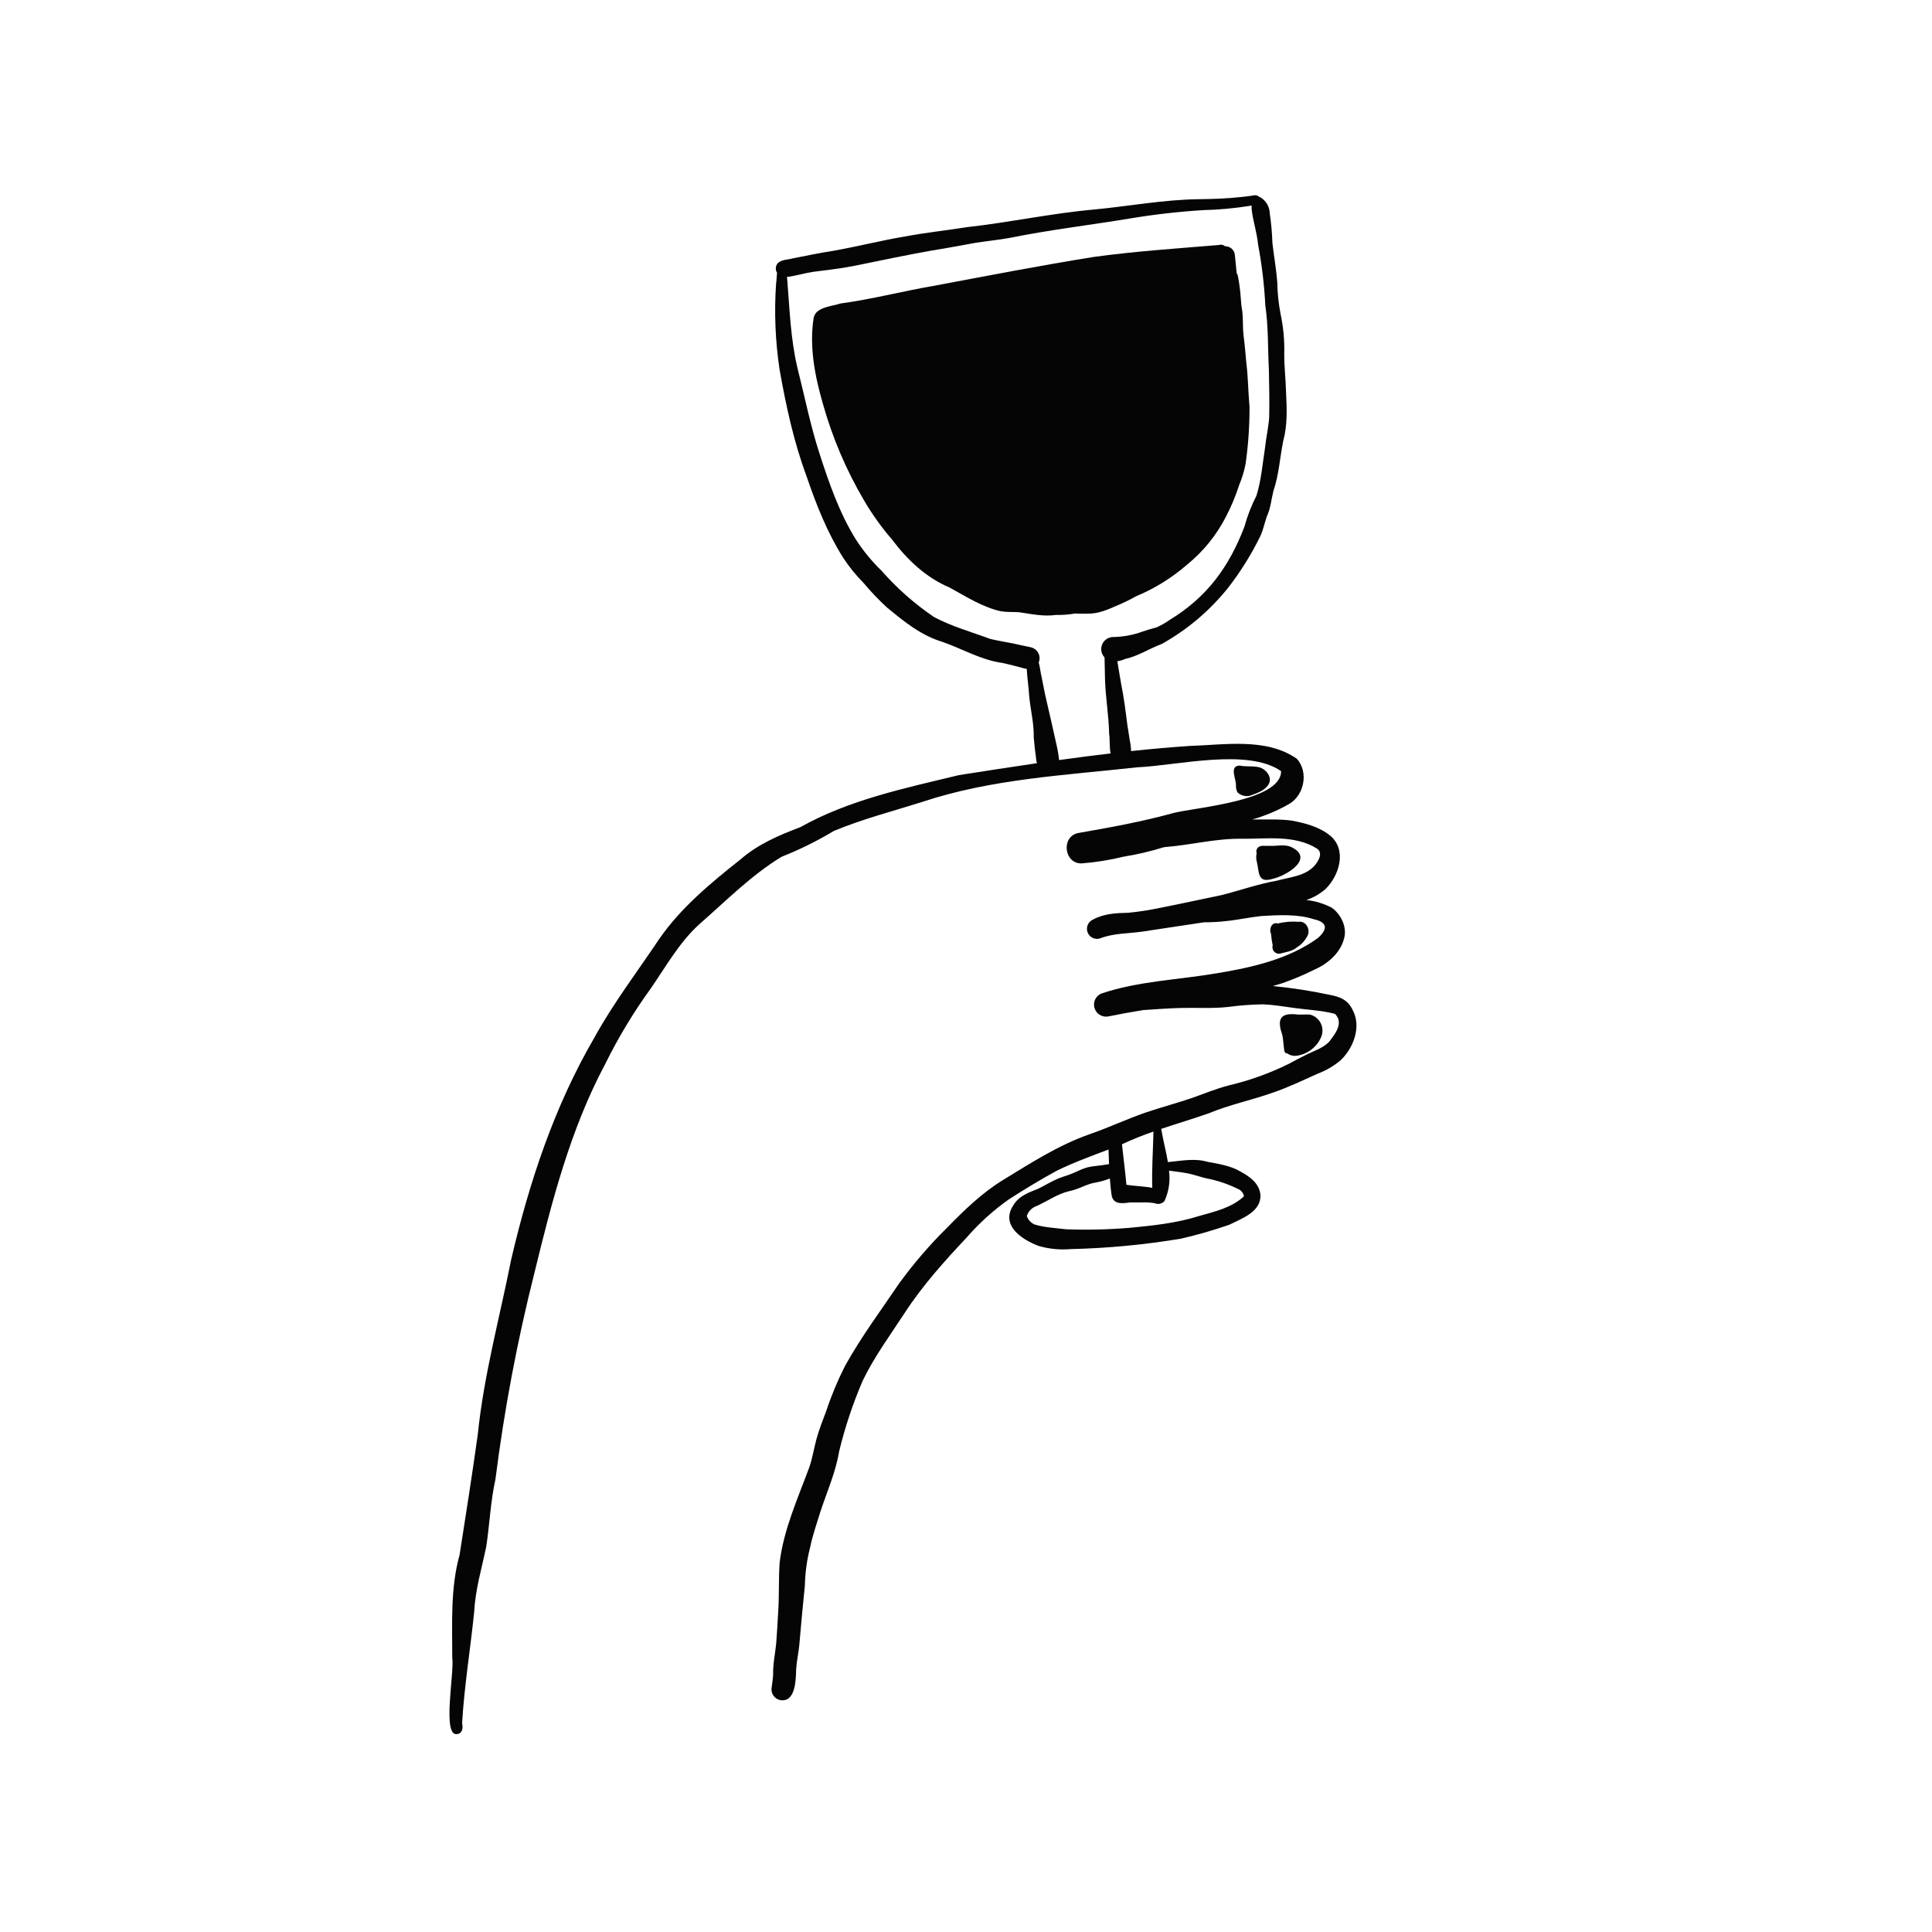 <svg xmlns="http://www.w3.org/2000/svg" xmlns:xlink="http://www.w3.org/1999/xlink" width="500" zoomAndPan="magnify" viewBox="0 0 375 375" height="500" preserveAspectRatio="xMidYMid meet" version="1.0"><defs><clipPath id="a7750ad2f9"><path d="M 87 37.5 L 264 37.5 L 264 337 L 87 337 Z M 87 37.5 " clip-rule="nonzero"/></clipPath></defs><g clip-path="url(#a7750ad2f9)"><path fill="#050505" d="M 87.785 321.801 C 87.793 315.105 87.395 308.328 89.203 301.809 C 90.426 294.023 91.652 286.238 92.738 278.422 C 93.906 266.953 96.977 255.785 99.215 244.496 C 102.715 229.484 107.582 214.777 115.367 201.398 C 119.039 194.727 123.656 188.68 127.891 182.348 C 132.102 176.223 137.957 171.387 143.746 166.797 C 147.137 163.855 151.18 162.125 155.332 160.559 C 164.805 155.234 175.652 152.984 186.137 150.449 C 191.176 149.66 196.215 148.875 201.262 148.137 C 201.156 147.742 201.094 147.34 201.07 146.93 C 200.93 145.949 200.734 144.312 200.648 143.129 C 200.719 140.367 199.98 137.676 199.754 134.934 C 199.648 133.238 199.375 131.531 199.289 129.828 C 198.969 129.785 198.652 129.715 198.34 129.617 C 197.102 129.262 195.848 128.961 194.59 128.68 C 190.465 128.129 186.848 125.965 182.969 124.602 C 178.816 123.375 175.434 120.617 172.152 117.906 C 170.539 116.422 169.035 114.844 167.629 113.164 C 166.133 111.652 164.801 110.008 163.637 108.227 C 160.539 103.312 158.398 97.871 156.535 92.395 C 154.051 85.707 152.555 78.719 151.309 71.707 C 150.48 66.152 150.254 60.574 150.641 54.973 C 150.734 54.539 150.734 53.719 150.828 52.957 C 150.648 52.672 150.566 52.359 150.586 52.023 C 150.605 51.688 150.719 51.387 150.93 51.125 C 151.637 50.344 152.91 50.438 153.879 50.152 C 156.48 49.621 159.082 49.102 161.711 48.688 C 166.371 47.867 170.961 46.688 175.633 45.906 C 179.66 45.141 183.742 44.723 187.793 44.078 C 196.074 43.156 204.242 41.375 212.555 40.648 C 219.203 40.008 225.797 38.77 232.496 38.668 C 235.316 38.629 238.129 38.555 240.934 38.234 C 241.691 38.152 242.453 38.074 243.207 37.949 C 243.59 37.836 243.945 37.883 244.281 38.098 C 244.312 38.121 244.324 38.156 244.352 38.184 C 244.5 38.23 244.641 38.297 244.773 38.379 C 245.285 38.719 245.691 39.156 245.988 39.691 C 246.285 40.23 246.441 40.805 246.461 41.418 C 246.742 43.324 246.914 45.238 246.973 47.164 C 247.258 49.707 247.727 52.223 247.918 54.777 C 247.953 56.863 248.168 58.934 248.566 60.984 C 249.109 63.523 249.344 66.094 249.27 68.691 C 249.27 71.324 249.555 73.629 249.633 76.332 C 249.777 79.426 249.906 82.559 249.078 85.566 C 248.426 88.785 248.25 92.129 247.18 95.246 C 246.762 96.93 246.633 98.66 245.887 100.254 C 245.461 101.488 245.195 102.809 244.656 104.004 C 242.914 107.574 240.824 110.926 238.395 114.066 C 234.809 118.535 230.516 122.176 225.52 124.984 C 223.086 125.883 220.887 127.371 218.332 127.922 C 217.867 128.137 217.383 128.277 216.879 128.348 C 217.133 129.844 217.359 131.34 217.629 132.832 C 218.148 135.391 218.477 137.977 218.801 140.566 C 218.973 141.605 219.125 142.645 219.285 143.688 C 219.438 144.379 219.523 145.078 219.539 145.785 C 223.305 145.387 227.074 145.047 230.855 144.789 C 237.621 144.59 245.797 143.125 251.723 147.281 C 254.008 149.809 253.195 154.27 250.289 156.008 C 248.012 157.324 245.609 158.34 243.078 159.055 C 245.641 159.105 248.211 158.93 250.758 159.285 C 253.395 159.789 256.195 160.508 258.273 162.273 C 261.453 165.023 259.945 169.941 257.309 172.535 C 256.203 173.508 254.953 174.227 253.555 174.688 C 255.297 174.883 256.945 175.383 258.5 176.188 C 260.305 177.492 261.52 179.98 260.879 182.195 C 260.102 185.07 257.668 187.109 255.02 188.262 C 253.012 189.258 250.953 190.121 248.836 190.855 C 248.246 191.047 247.652 191.219 247.055 191.391 C 250.727 191.746 254.363 192.305 257.969 193.074 C 260.105 193.461 261.645 194.055 262.594 196.129 C 264.266 199.348 262.699 203.414 260.23 205.785 C 258.906 206.902 257.434 207.766 255.812 208.379 C 252.918 209.676 250.059 211.059 247.051 212.086 C 242.93 213.543 238.633 214.414 234.59 216.105 C 231.555 217.164 228.453 218.086 225.391 219.117 C 225.434 219.391 225.477 219.66 225.539 219.922 C 225.867 221.75 226.371 223.652 226.688 225.562 C 229.27 225.332 231.848 224.754 234.402 225.516 C 236.398 225.875 238.91 226.27 240.758 227.391 C 242.551 228.344 244.402 229.668 244.645 231.844 C 244.883 235.176 241.066 236.5 238.609 237.723 C 235.527 238.793 232.398 239.695 229.219 240.426 C 222.137 241.605 215.012 242.281 207.832 242.449 C 205.742 242.625 203.684 242.43 201.664 241.859 C 198.402 240.66 194.113 237.832 196.684 233.961 C 197.727 232.16 199.621 231.48 201.449 230.762 C 202.824 230.094 204.129 229.273 205.547 228.691 C 206.145 228.457 206.758 228.266 207.371 228.062 C 208.781 227.586 210.098 226.73 211.621 226.465 C 212.648 226.289 213.691 226.23 214.711 226.043 C 214.891 225.996 215.074 225.973 215.262 225.973 C 215.227 225.02 215.195 224.066 215.164 223.117 C 211.762 224.422 208.328 225.652 205.055 227.27 C 201.918 228.988 198.844 230.848 195.84 232.781 C 192.82 234.914 190.094 237.375 187.668 240.156 C 183.328 244.781 179.039 249.535 175.582 254.863 C 172.801 259.121 169.684 263.359 167.453 267.984 C 165.543 272.426 164.02 276.996 162.879 281.695 C 162.207 285.766 160.512 289.551 159.23 293.445 C 158.516 295.793 157.73 297.965 157.223 300.434 C 156.613 302.828 156.281 305.258 156.227 307.723 C 155.836 311.617 155.457 315.516 155.133 319.414 C 154.988 320.898 154.641 322.359 154.547 323.848 C 154.473 325.594 154.492 328.684 152.926 329.75 C 152.582 329.945 152.211 330.039 151.816 330.027 C 151.422 330.02 151.055 329.906 150.723 329.691 C 150.391 329.477 150.137 329.195 149.961 328.84 C 149.789 328.484 149.719 328.109 149.754 327.715 C 149.844 326.828 150.035 325.953 150.062 325.062 C 150.008 322.992 150.469 320.977 150.664 318.926 C 150.816 316.949 150.926 314.965 151.039 312.984 C 151.262 309.742 151.105 306.492 151.332 303.258 C 152.125 296.797 154.863 290.84 157.086 284.785 C 157.68 283.066 157.969 281.27 158.422 279.512 C 158.941 277.566 159.684 275.703 160.391 273.824 C 161.383 270.832 162.594 267.934 164.02 265.125 C 167.125 259.535 170.953 254.383 174.535 249.094 C 177.324 245.262 180.406 241.676 183.781 238.344 C 187.129 234.918 190.602 231.535 194.711 229.023 C 200.09 225.734 205.441 222.281 211.422 220.176 C 215.137 218.906 218.684 217.203 222.398 215.934 C 225.418 214.906 228.504 214.102 231.523 213.062 C 233.777 212.254 236.039 211.324 238.457 210.691 C 242.52 209.734 246.422 208.332 250.164 206.488 C 251.18 205.957 252.176 205.391 253.207 204.891 C 254.828 204.031 256.73 203.527 258.023 202.168 C 258.949 200.914 260.336 199.273 259.711 197.633 C 259.523 197.328 259.355 196.922 259.012 196.766 C 256.453 196.102 253.793 196.008 251.184 195.641 C 249.184 195.375 247.188 195.023 245.168 194.941 C 242.871 194.977 240.586 195.148 238.309 195.457 C 235.348 195.77 232.367 195.582 229.395 195.641 C 226.883 195.703 224.383 195.883 221.875 196.059 C 219.582 196.43 217.293 196.84 215.012 197.309 C 214.734 197.344 214.457 197.336 214.18 197.273 C 213.906 197.211 213.648 197.105 213.414 196.953 C 213.176 196.797 212.973 196.609 212.805 196.383 C 212.637 196.156 212.516 195.91 212.438 195.637 C 212.359 195.367 212.332 195.094 212.352 194.812 C 212.375 194.531 212.445 194.262 212.562 194.008 C 212.684 193.754 212.84 193.527 213.043 193.328 C 213.242 193.133 213.473 192.973 213.73 192.859 C 220.965 190.41 228.723 190.195 236.207 188.906 C 243.016 187.789 250.102 186.184 255.781 182.09 C 257.742 180.371 257.703 179.016 255.016 178.422 C 251.828 177.387 248.121 177.605 244.785 177.805 C 242.484 178.051 240.223 178.566 237.918 178.789 C 236.512 178.949 235.102 179.023 233.688 179.02 C 230.254 179.535 226.824 180.062 223.391 180.57 C 222.766 180.68 222.141 180.773 221.516 180.852 C 218.805 181.223 216.035 181.141 213.453 182.164 C 213.215 182.23 212.973 182.25 212.727 182.223 C 212.48 182.199 212.25 182.129 212.031 182.016 C 211.812 181.902 211.621 181.75 211.457 181.566 C 211.297 181.379 211.172 181.172 211.09 180.941 C 211.008 180.707 210.969 180.469 210.977 180.223 C 210.984 179.977 211.035 179.742 211.133 179.516 C 211.23 179.289 211.363 179.086 211.539 178.91 C 211.711 178.734 211.91 178.598 212.133 178.496 C 214.289 177.328 216.621 177.215 219.012 177.168 C 221.031 176.969 223.031 176.66 225.02 176.246 C 229.035 175.469 233.027 174.566 237.035 173.754 C 240.645 172.844 244.164 171.59 247.836 170.941 C 250.383 170.234 253.426 170.066 255.242 167.922 C 255.953 167.027 256.844 165.547 255.613 164.703 C 251.301 162.016 245.926 162.844 241.082 162.805 C 236.07 162.707 231.164 164.023 226.18 164.41 C 226.086 164.418 225.992 164.434 225.902 164.445 C 223.344 165.242 220.746 165.852 218.102 166.277 C 215.414 166.934 212.695 167.371 209.938 167.586 C 206.566 167.664 205.895 162.477 209.203 161.703 C 215.391 160.621 221.695 159.488 227.824 157.789 C 232.25 156.695 248.711 155.449 248.66 149.68 C 242.152 145.164 228.582 148.582 220.699 148.938 C 206.734 150.484 192.488 151.172 179.07 155.629 C 173.309 157.457 167.43 158.957 161.84 161.293 C 158.59 163.246 155.199 164.918 151.676 166.316 C 145.801 169.895 140.934 174.852 135.777 179.359 C 131.887 182.863 129.309 187.52 126.363 191.789 C 122.984 196.445 120.023 201.352 117.48 206.504 C 110.727 219.16 107.113 233.168 103.742 247.027 C 100.402 260.242 97.875 273.613 96.164 287.137 C 95.207 291.441 95.043 295.84 94.383 300.184 C 93.512 304.391 92.262 308.516 92.043 312.832 C 91.305 320.047 90.121 327.23 89.695 334.473 C 89.887 335.324 89.801 336.441 88.738 336.586 C 85.754 337.141 88.223 324.574 87.785 321.801 Z M 217.785 222.098 L 217.75 222.109 C 217.758 222.141 217.773 222.156 217.781 222.188 C 218.055 224.777 218.406 227.363 218.637 229.965 C 220.305 230.223 222 230.246 223.656 230.562 C 223.539 226.914 223.805 223.277 223.891 219.633 C 221.812 220.348 219.777 221.168 217.785 222.098 Z M 224.137 233.543 C 223.281 233.402 222.418 233.348 221.547 233.387 C 220.848 233.379 220.152 233.379 219.453 233.387 C 218.098 233.531 216.32 233.934 215.809 232.238 C 215.621 231.086 215.508 229.918 215.422 228.746 C 214.555 229.086 213.664 229.34 212.75 229.516 C 210.914 229.777 209.363 230.863 207.551 231.195 C 205.258 231.73 203.34 233.125 201.199 234.094 C 200.746 234.25 200.352 234.5 200.016 234.84 C 199.684 235.184 199.441 235.582 199.301 236.039 C 199.574 236.789 200.074 237.332 200.801 237.668 C 202.75 238.266 204.867 238.344 206.891 238.602 C 211.004 238.754 215.113 238.66 219.215 238.324 C 223.781 237.887 228.402 237.406 232.793 236.012 C 235.812 235.164 239.113 234.406 241.453 232.195 C 241.391 231.867 241.25 231.574 241.035 231.316 C 240.82 231.062 240.555 230.871 240.242 230.754 C 238.281 229.785 236.227 229.102 234.078 228.699 C 232.938 228.426 231.84 228.027 230.691 227.785 C 229.445 227.52 228.164 227.414 226.902 227.219 C 227.172 229.266 226.883 231.23 226.035 233.109 C 225.801 233.383 225.508 233.562 225.16 233.641 C 224.809 233.723 224.469 233.688 224.137 233.543 Z M 202.168 131.355 C 202.477 132.887 202.75 134.43 203.113 135.949 C 203.762 138.766 204.418 141.582 205.035 144.402 C 205.277 145.434 205.457 146.473 205.57 147.527 C 208.898 147.062 212.234 146.633 215.57 146.234 C 215.305 145.023 215.457 143.473 215.285 142.441 C 215.211 138.883 214.582 135.371 214.48 131.816 C 214.453 130.555 214.418 129.027 214.391 127.602 C 214.066 127.258 213.863 126.855 213.781 126.395 C 213.699 125.934 213.754 125.484 213.941 125.055 C 214.129 124.625 214.418 124.281 214.812 124.023 C 215.207 123.77 215.641 123.641 216.109 123.645 C 218.086 123.609 219.996 123.246 221.848 122.559 C 222.703 122.258 223.578 122.012 224.461 121.785 C 225.383 121.375 226.254 120.875 227.078 120.293 C 234.293 115.902 238.566 110.02 241.551 102.211 C 242.113 100.129 242.891 98.129 243.879 96.207 C 244.816 93.207 245.051 90.059 245.535 86.961 C 245.742 84.977 246.203 83.023 246.348 81.031 C 246.418 77.941 246.348 74.84 246.289 71.754 C 246.074 67.594 246.207 63.426 245.598 59.289 C 245.398 55.316 244.93 51.379 244.195 47.469 C 243.996 45.355 243.348 43.336 243.027 41.254 C 242.945 40.801 242.914 40.348 242.938 39.891 C 242.766 39.922 242.598 39.949 242.434 39.98 C 239.508 40.445 236.562 40.711 233.602 40.781 C 228.746 41.082 223.918 41.637 219.117 42.441 C 211.34 43.719 203.719 44.613 195.949 46.18 C 193.871 46.555 191.645 46.781 189.367 47.129 C 186.543 47.625 183.727 48.188 180.891 48.621 C 175.875 49.512 170.754 50.602 165.742 51.617 C 163.145 52.133 160.516 52.41 157.891 52.758 C 156.273 52.988 154.695 53.484 153.082 53.719 C 152.973 53.727 152.867 53.715 152.758 53.715 C 152.762 53.965 152.785 54.215 152.82 54.465 C 153.27 60.137 153.457 65.797 154.781 71.406 C 156.18 76.918 157.277 82.5 159.027 87.922 C 160.895 93.691 162.883 99.48 166.094 104.664 C 167.523 106.883 169.184 108.914 171.082 110.75 C 174.086 114.172 177.469 117.164 181.234 119.73 C 184.703 121.605 188.551 122.645 192.227 124.023 C 194.234 124.5 196.289 124.77 198.297 125.258 C 198.902 125.391 199.512 125.5 200.109 125.645 C 200.422 125.719 200.699 125.855 200.949 126.051 C 201.199 126.246 201.398 126.488 201.543 126.77 C 201.688 127.055 201.766 127.355 201.777 127.672 C 201.789 127.992 201.734 128.297 201.613 128.59 C 201.879 129.488 201.938 130.457 202.168 131.355 Z M 202.168 131.355 " fill-opacity="1" fill-rule="nonzero"/></g><path fill="#050505" d="M 251.539 196.887 C 252.457 197.012 253.387 196.844 254.301 196.938 C 254.523 196.996 254.738 197.078 254.945 197.184 C 255.152 197.289 255.344 197.414 255.52 197.562 C 255.699 197.711 255.859 197.875 256.004 198.055 C 256.148 198.234 256.27 198.43 256.371 198.637 C 256.469 198.848 256.547 199.062 256.602 199.285 C 256.656 199.512 256.688 199.738 256.691 199.969 C 256.695 200.199 256.676 200.43 256.629 200.656 C 256.586 200.883 256.516 201.102 256.426 201.312 C 256.012 202.262 255.395 203.059 254.574 203.695 C 253.754 204.332 252.832 204.734 251.809 204.902 C 251.086 205.023 250.43 204.871 249.836 204.449 C 249.391 204.496 249.242 204.004 249.246 203.645 C 249.102 202.734 249.09 201.809 248.898 200.906 C 247.953 198.16 248.215 196.547 251.539 196.887 Z M 251.539 196.887 " fill-opacity="1" fill-rule="nonzero"/><path fill="#050505" d="M 248.008 179.25 C 249.34 178.922 250.688 178.812 252.051 178.922 C 253.406 178.699 254.336 180.258 253.863 181.48 C 253.367 182.516 252.633 183.332 251.652 183.938 C 250.809 184.637 249.703 184.773 248.684 185.039 C 248.457 185.121 248.23 185.137 247.992 185.09 C 247.758 185.043 247.555 184.934 247.379 184.77 C 247.203 184.605 247.086 184.41 247.023 184.18 C 246.961 183.949 246.961 183.719 247.031 183.488 C 246.871 182.758 246.766 182.023 246.715 181.277 C 246.25 180.387 246.84 178.859 248.008 179.25 Z M 248.008 179.25 " fill-opacity="1" fill-rule="nonzero"/><path fill="#050505" d="M 244.012 164.707 C 244.508 163.91 245.531 164.258 246.309 164.172 C 247.801 164.293 249.371 163.754 250.766 164.473 C 255.172 166.715 249.598 170.02 247.027 170.582 C 244.086 171.461 244.449 169.434 243.961 167.324 C 243.805 166.758 243.789 166.184 243.918 165.609 C 243.805 165.293 243.836 164.992 244.012 164.707 Z M 244.012 164.707 " fill-opacity="1" fill-rule="nonzero"/><path fill="#050505" d="M 244.535 148.961 C 245.844 149.391 247.031 150.941 246.211 152.277 C 245.473 153.477 243.961 153.961 242.691 154.422 C 242.25 154.547 241.805 154.555 241.359 154.441 C 240.914 154.332 240.527 154.117 240.195 153.801 C 239.984 153.391 239.887 152.953 239.898 152.492 C 239.988 151.27 238.492 148.605 240.645 148.602 C 241.914 148.879 243.277 148.602 244.535 148.961 Z M 244.535 148.961 " fill-opacity="1" fill-rule="nonzero"/><path fill="#050505" d="M 194.262 118.648 C 190.672 117.84 187.492 115.789 184.305 114.035 C 179.727 112.109 176.102 108.656 173.152 104.734 C 171.078 102.336 169.242 99.766 167.648 97.023 C 164.211 91.156 161.57 84.949 159.73 78.402 C 158.16 72.984 157.027 67.168 157.953 61.551 C 157.977 61.477 158.008 61.41 158.047 61.344 C 158.617 59.598 161.578 59.43 163.145 58.906 C 169.203 58.094 175.117 56.535 181.141 55.5 C 191.578 53.547 201.797 51.551 212.324 49.867 C 220.379 48.762 228.48 48.23 236.582 47.555 C 237.027 47.422 237.434 47.504 237.793 47.797 C 238.031 47.793 238.262 47.828 238.484 47.914 C 238.707 47.996 238.906 48.117 239.086 48.277 C 239.262 48.438 239.402 48.621 239.504 48.836 C 239.609 49.051 239.672 49.273 239.688 49.512 C 239.812 50.684 239.93 51.855 240.039 53.027 C 240.145 53.18 240.223 53.348 240.266 53.527 C 240.555 55.02 240.75 56.523 240.848 58.043 C 240.891 58.887 240.988 59.723 241.145 60.555 C 241.301 62.027 241.195 63.516 241.359 64.988 C 241.578 66.648 241.766 68.699 241.918 70.477 C 242.266 73.281 242.266 76.109 242.531 78.922 C 242.547 82.645 242.293 86.348 241.77 90.031 C 241.492 91.465 241.066 92.859 240.496 94.207 C 239.832 96.281 239 98.281 237.996 100.215 C 236.121 103.875 233.59 107.008 230.398 109.609 C 227.426 112.188 224.121 114.234 220.484 115.746 C 219.27 116.43 218.02 117.039 216.73 117.574 C 214.961 118.355 213.125 119.145 211.148 119.109 C 210.312 119.137 209.484 119.121 208.652 119.082 C 207.445 119.293 206.23 119.387 205.004 119.359 C 202.566 119.703 200.191 119.184 197.789 118.832 C 196.617 118.758 195.426 118.84 194.262 118.648 Z M 194.262 118.648 " fill-opacity="1" fill-rule="nonzero"/></svg>